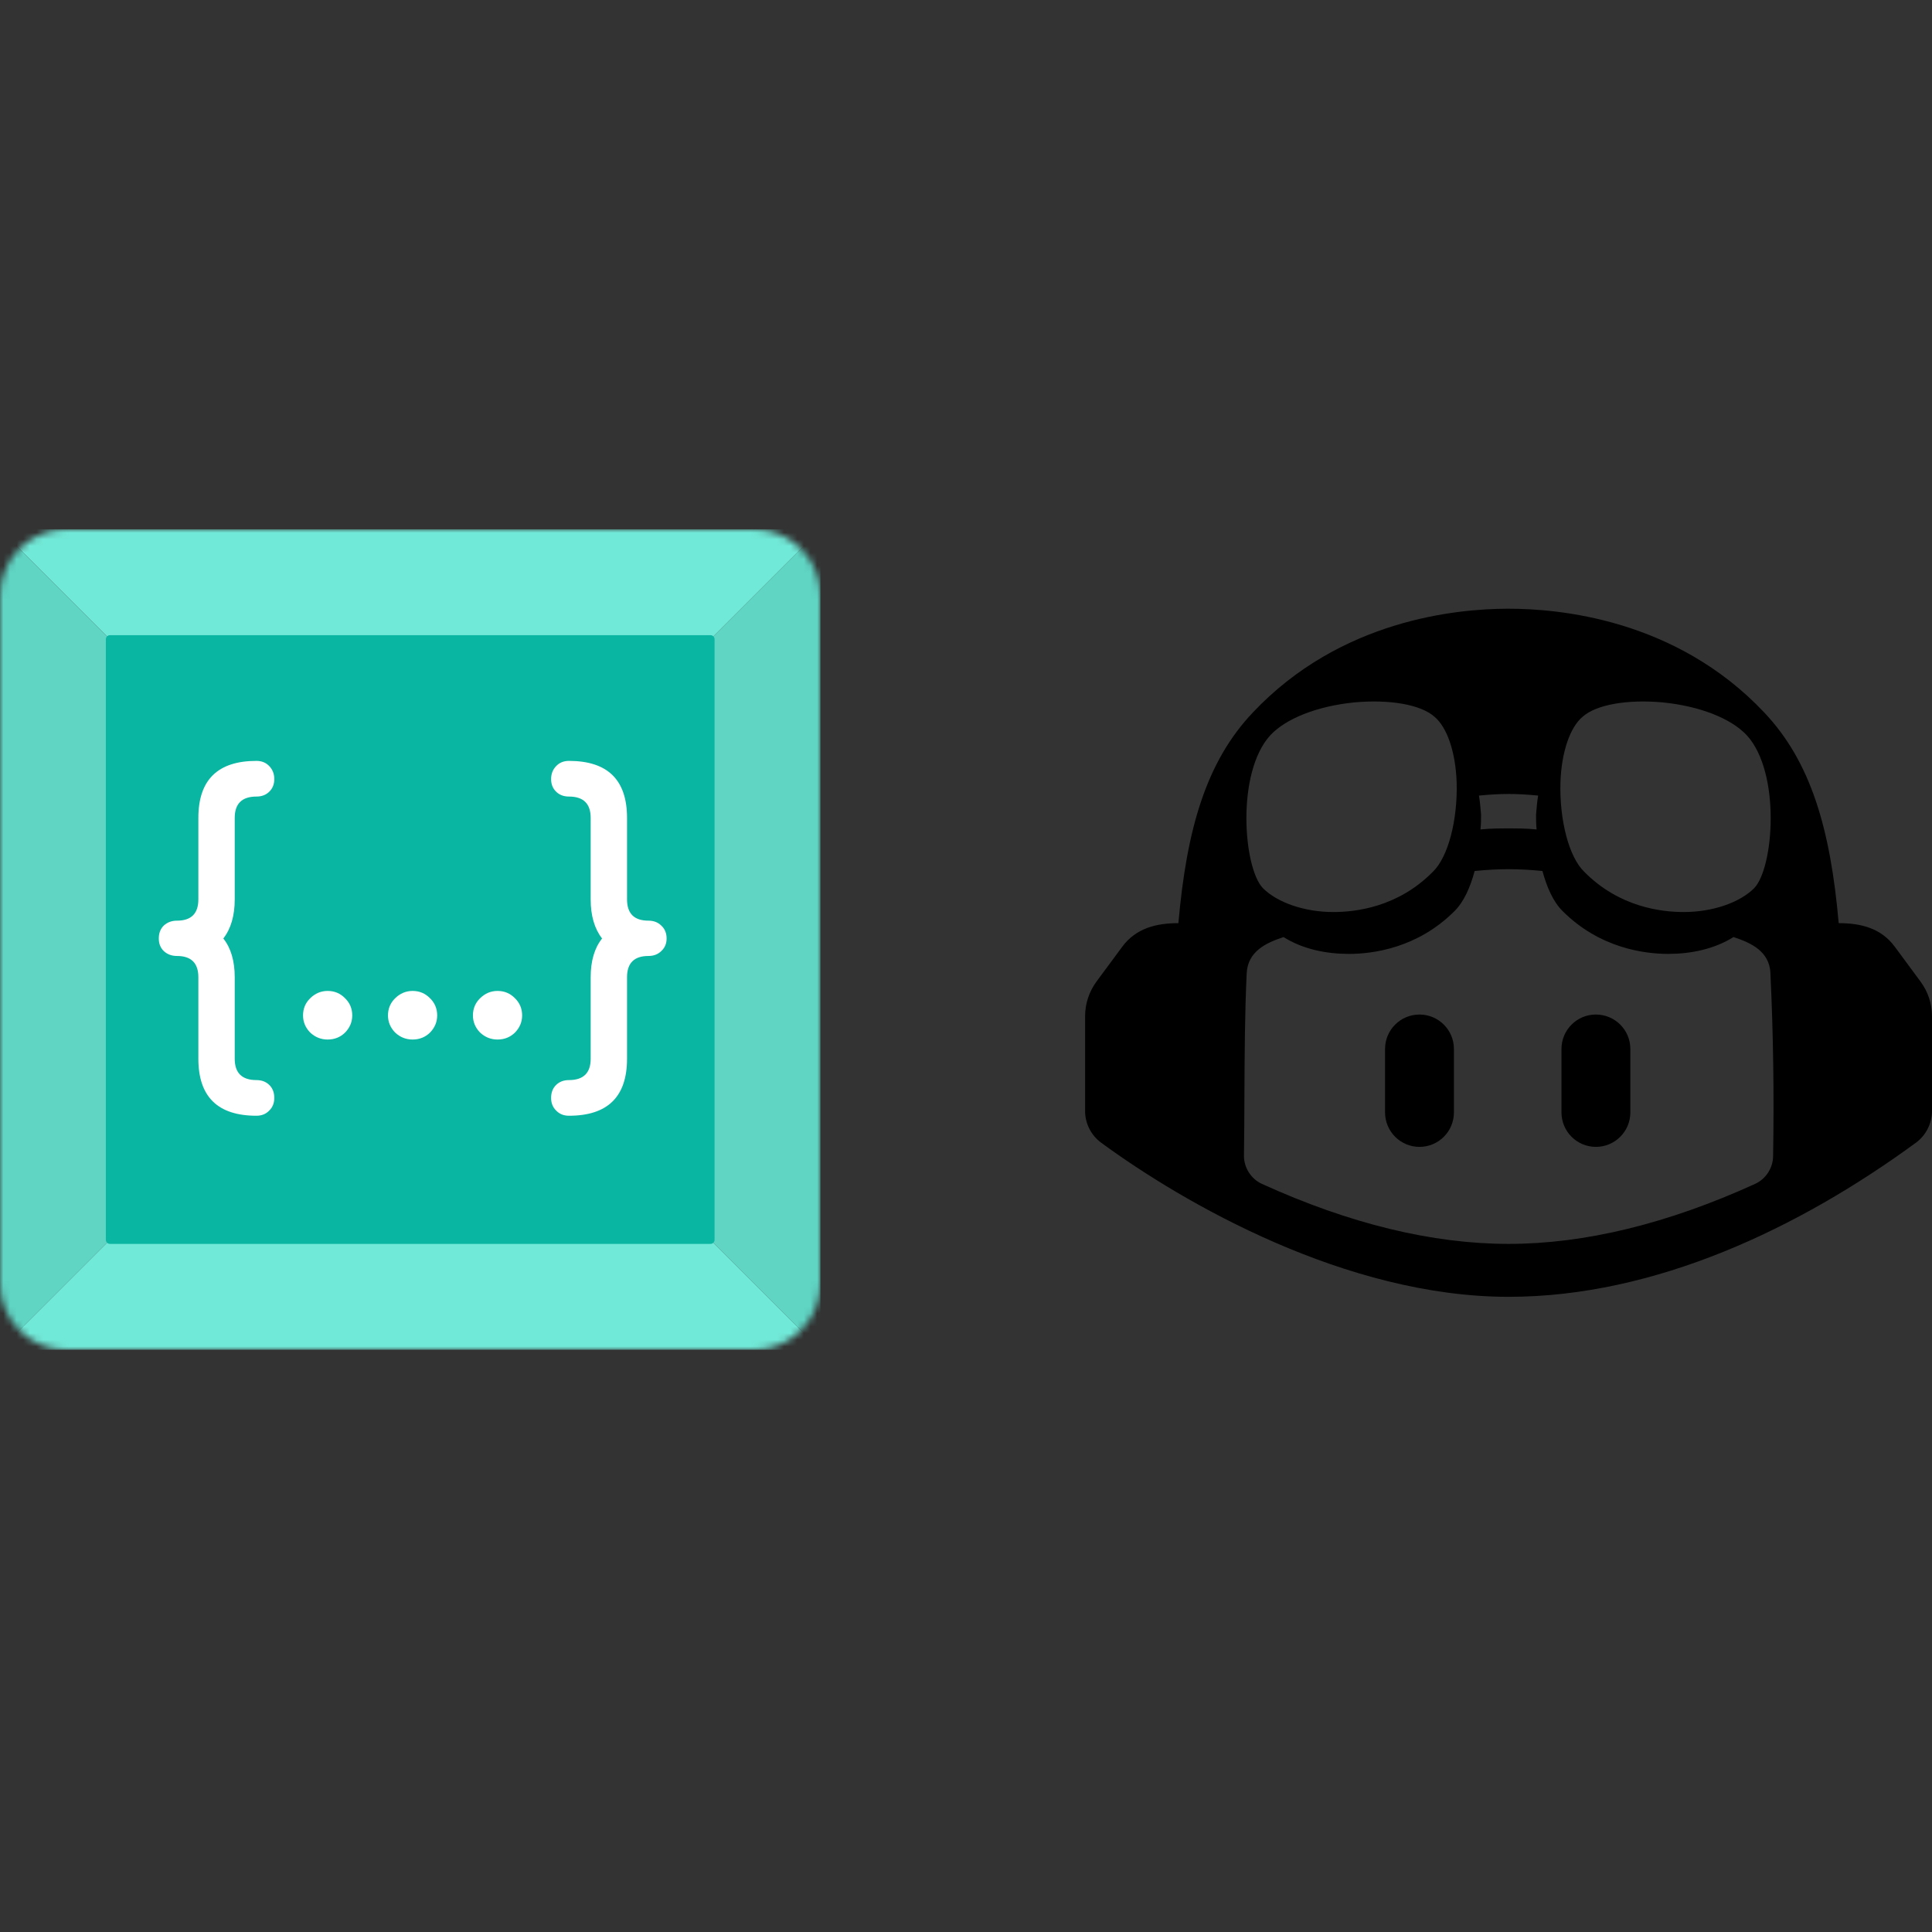 <?xml version="1.0" standalone="no"?>
<!DOCTYPE svg PUBLIC "-//W3C//DTD SVG 1.1//EN"
 "http://www.w3.org/Graphics/SVG/1.1/DTD/svg11.dtd">
<!-- Created with svg_stack (http://github.com/astraw/svg_stack) -->
<svg xmlns="http://www.w3.org/2000/svg" xmlns:sodipodi="http://sodipodi.sourceforge.net/DTD/sodipodi-0.dtd" xmlns:inkscape="http://www.inkscape.org/namespaces/inkscape" version="1.1" width="146.0" height="146.0">
  <rect width="100%" height="100%" fill="#333333" stroke="none"/>
  <defs/>
  <g id="id0:id0" transform="matrix(0.5,0,0,0.5,0.0,40)"><mask id="id0:mask0_306_96" style="mask-type:alpha" maskUnits="userSpaceOnUse" x="0" y="0" width="124" height="124">
<path d="M0 10C0 4.477 4.477 0 10 0H114C119.523 0 124 4.477 124 10V114C124 119.523 119.523 124 114 124H10C4.477 124 0 119.523 0 114V10Z" fill="#D9D9D9"/>
</mask>
<g mask="url(#id0:mask0_306_96)">
<path d="M62 62L0 124V0L62 62Z" fill="#60D5C4"/>
<path d="M62 62L124 124V0L62 62Z" fill="#60D5C4"/>
<path d="M62 62L124 124L0 124L62 62Z" fill="#71E9D8"/>
<path d="M62 62L124 0L0 0L62 62Z" fill="#71E9D8"/>
<path d="M107.387 16H16.613C16.275 16 16 16.275 16 16.613V107.387C16 107.725 16.275 108 16.613 108H107.387C107.725 108 108 107.725 108 107.387V16.613C108 16.275 107.725 16 107.387 16Z" fill="#09B6A2"/>
<path d="M75.196 77.113C74.19 77.113 73.31 76.761 72.556 76.057C71.838 75.317 71.478 74.454 71.478 73.468C71.478 72.446 71.838 71.583 72.556 70.878C73.31 70.139 74.19 69.769 75.196 69.769C76.238 69.769 77.118 70.139 77.836 70.878C78.555 71.583 78.914 72.446 78.914 73.468C78.914 74.454 78.555 75.317 77.836 76.057C77.118 76.761 76.238 77.113 75.196 77.113Z" fill="white"/>
<path d="M62.357 77.113C61.352 77.113 60.471 76.761 59.717 76.057C58.999 75.317 58.64 74.454 58.64 73.468C58.64 72.446 58.999 71.583 59.717 70.878C60.471 70.139 61.352 69.769 62.357 69.769C63.399 69.769 64.279 70.139 64.997 70.878C65.716 71.583 66.075 72.446 66.075 73.468C66.075 74.454 65.716 75.317 64.997 76.057C64.279 76.761 63.399 77.113 62.357 77.113Z" fill="white"/>
<path d="M49.519 77.113C48.513 77.113 47.633 76.761 46.879 76.057C46.16 75.317 45.801 74.454 45.801 73.468C45.801 72.446 46.16 71.583 46.879 70.878C47.633 70.139 48.513 69.769 49.519 69.769C50.561 69.769 51.441 70.139 52.159 70.878C52.877 71.583 53.237 72.446 53.237 73.468C53.237 74.454 52.877 75.317 52.159 76.057C51.441 76.761 50.561 77.113 49.519 77.113Z" fill="white"/>
<path d="M85.987 88.632C85.197 88.632 84.55 88.368 84.047 87.84C83.544 87.347 83.293 86.713 83.293 85.938C83.293 85.127 83.544 84.476 84.047 83.983C84.55 83.489 85.197 83.243 85.987 83.243C88.178 83.243 89.274 82.168 89.274 80.02V67.708C89.274 65.242 89.848 63.287 90.998 61.843C90.423 61.103 89.992 60.24 89.705 59.254C89.417 58.267 89.274 57.157 89.274 55.925V43.613C89.274 41.464 88.178 40.39 85.987 40.39C85.197 40.39 84.55 40.143 84.047 39.65C83.544 39.157 83.293 38.523 83.293 37.748C83.293 36.973 83.544 36.321 84.047 35.793C84.55 35.264 85.197 35 85.987 35C91.842 35 94.769 37.871 94.769 43.613V55.925C94.769 58.073 95.847 59.148 98.002 59.148C98.792 59.148 99.439 59.394 99.942 59.888C100.481 60.381 100.75 61.032 100.75 61.843C100.75 62.618 100.481 63.252 99.942 63.745C99.439 64.238 98.792 64.485 98.002 64.485C95.847 64.485 94.769 65.559 94.769 67.708V80.02C94.769 85.762 91.842 88.632 85.987 88.632Z" fill="white"/>
<path d="M38.763 88.632C32.908 88.632 29.981 85.762 29.981 80.02V67.708C29.981 65.559 28.903 64.485 26.748 64.485C25.958 64.485 25.293 64.238 24.754 63.745C24.251 63.252 24 62.618 24 61.843C24 61.032 24.251 60.381 24.754 59.888C25.293 59.394 25.958 59.148 26.748 59.148C28.903 59.148 29.981 58.073 29.981 55.925V43.613C29.981 37.871 32.908 35 38.763 35C39.553 35 40.2 35.264 40.703 35.793C41.206 36.321 41.457 36.973 41.457 37.748C41.457 38.523 41.206 39.157 40.703 39.65C40.2 40.143 39.553 40.39 38.763 40.39C36.572 40.39 35.476 41.464 35.476 43.613V55.925C35.476 57.157 35.333 58.267 35.045 59.254C34.758 60.24 34.327 61.103 33.752 61.843C34.902 63.287 35.476 65.242 35.476 67.708V80.02C35.476 82.168 36.572 83.243 38.763 83.243C39.553 83.243 40.2 83.489 40.703 83.983C41.206 84.476 41.457 85.127 41.457 85.938C41.457 86.713 41.206 87.347 40.703 87.84C40.2 88.368 39.553 88.632 38.763 88.632Z" fill="white"/>
</g>
</g>
  <g id="id1:id1" transform="matrix(1.0,0,0,1.0,82.0,40)"><sodipodi:namedview id="namedview1" pagecolor="#ffffff" bordercolor="#000000" borderopacity="0.25" inkscape:showpageshadow="2" inkscape:pageopacity="0.0" inkscape:pagecheckerboard="0" inkscape:deskcolor="#d1d1d1" inkscape:zoom="8.953125" inkscape:cx="32" inkscape:cy="26.024433" inkscape:window-width="1392" inkscape:window-height="997" inkscape:window-x="1852" inkscape:window-y="25" inkscape:window-maximized="0" inkscape:current-layer="svg1"/>
  <g id="id1:surface1" transform="translate(0,6)">
    <path style="fill:#000000;fill-opacity:1;fill-rule:nonzero;stroke:none" d="m 51.32,7.84 c 3.523,3.719 5.004,8.801 5.629,15.922 1.656,0 3.199,0.367 4.242,1.785 L 63.141,28.188 C 63.699,28.949 64,29.855 64,30.801 v 7.172 c -0.004,0.926 -0.461,1.828 -1.207,2.375 C 53.973,46.805 43.086,52 32,52 19.734,52 7.453,44.934 1.207,40.348 0.461,39.801 0,38.898 0,37.973 V 30.801 C 0,29.855 0.301,28.945 0.855,28.184 L 2.805,25.547 C 3.848,24.133 5.398,23.762 7.051,23.762 7.676,16.641 9.152,11.559 12.68,7.84 19.332,0.793 28.141,0.016 31.887,0 H 32 c 3.68,0 12.602,0.719 19.32,7.84 z m -19.316,11.844 c -0.762,0 -1.637,0.043 -2.566,0.137 -0.328,1.223 -0.812,2.328 -1.523,3.031 -2.797,2.801 -6.176,3.234 -7.98,3.234 -1.703,0 -3.484,-0.355 -4.938,-1.273 -1.375,0.453 -2.695,1.102 -2.785,2.727 -0.145,3.07 -0.156,6.137 -0.172,9.207 -0.004,1.539 -0.012,3.082 -0.035,4.621 0.008,0.895 0.547,1.727 1.359,2.098 C 19.984,46.48 26.242,48 32.004,48 c 5.754,0 12.012,-1.52 18.629,-4.535 0.812,-0.371 1.352,-1.203 1.359,-2.098 0.078,-4.605 0.016,-9.227 -0.203,-13.828 h 0.004 C 51.707,25.906 50.379,25.266 49,24.812 c -1.457,0.914 -3.23,1.273 -4.934,1.273 -1.805,0 -5.18,-0.434 -7.98,-3.234 C 35.375,22.148 34.891,21.043 34.562,19.82 33.715,19.734 32.859,19.688 32.004,19.684 Z m -6.734,10.984 c 1.438,0 2.602,1.164 2.602,2.602 v 4.797 c 0,1.434 -1.164,2.602 -2.602,2.602 -1.438,0 -2.602,-1.168 -2.602,-2.602 v -4.797 c 0,-1.438 1.164,-2.602 2.602,-2.602 z m 13.332,0 c 1.438,0 2.602,1.164 2.602,2.602 v 4.797 c 0,1.434 -1.164,2.602 -2.602,2.602 C 37.164,40.668 36,39.5 36,38.066 v -4.797 c 0,-1.438 1.164,-2.602 2.602,-2.602 z M 20.359,7.078 C 17.559,7.359 15.199,8.281 14,9.559 c -2.602,2.84 -2.039,10.043 -0.559,11.562 1.078,1.078 3.117,1.801 5.32,1.801 1.68,0 4.879,-0.363 7.52,-3.043 1.16,-1.117 1.879,-3.918 1.797,-6.758 C 28,10.84 27.359,8.961 26.398,8.16 25.359,7.238 23,6.84 20.359,7.078 Z M 37.602,8.16 C 36.641,8.961 36,10.84 35.922,13.121 c -0.082,2.84 0.637,5.641 1.797,6.758 2.641,2.68 5.84,3.043 7.52,3.043 2.203,0 4.242,-0.723 5.32,-1.801 C 52.039,19.602 52.602,12.398 50,9.559 48.801,8.281 46.441,7.359 43.641,7.078 41,6.84 38.641,7.238 37.602,8.16 Z M 32,14 c -0.641,0 -1.398,0.039 -2.238,0.121 0.078,0.438 0.117,0.918 0.16,1.438 0,0.363 0,0.723 -0.043,1.121 0.801,-0.078 1.48,-0.078 2.121,-0.078 0.641,0 1.32,0 2.121,0.078 -0.043,-0.398 -0.043,-0.758 -0.043,-1.121 0.043,-0.52 0.082,-1 0.16,-1.438 C 33.398,14.039 32.641,14 32,14 Z m 0,0" id="id1:path1"/>
  </g>
</g>
</svg>
